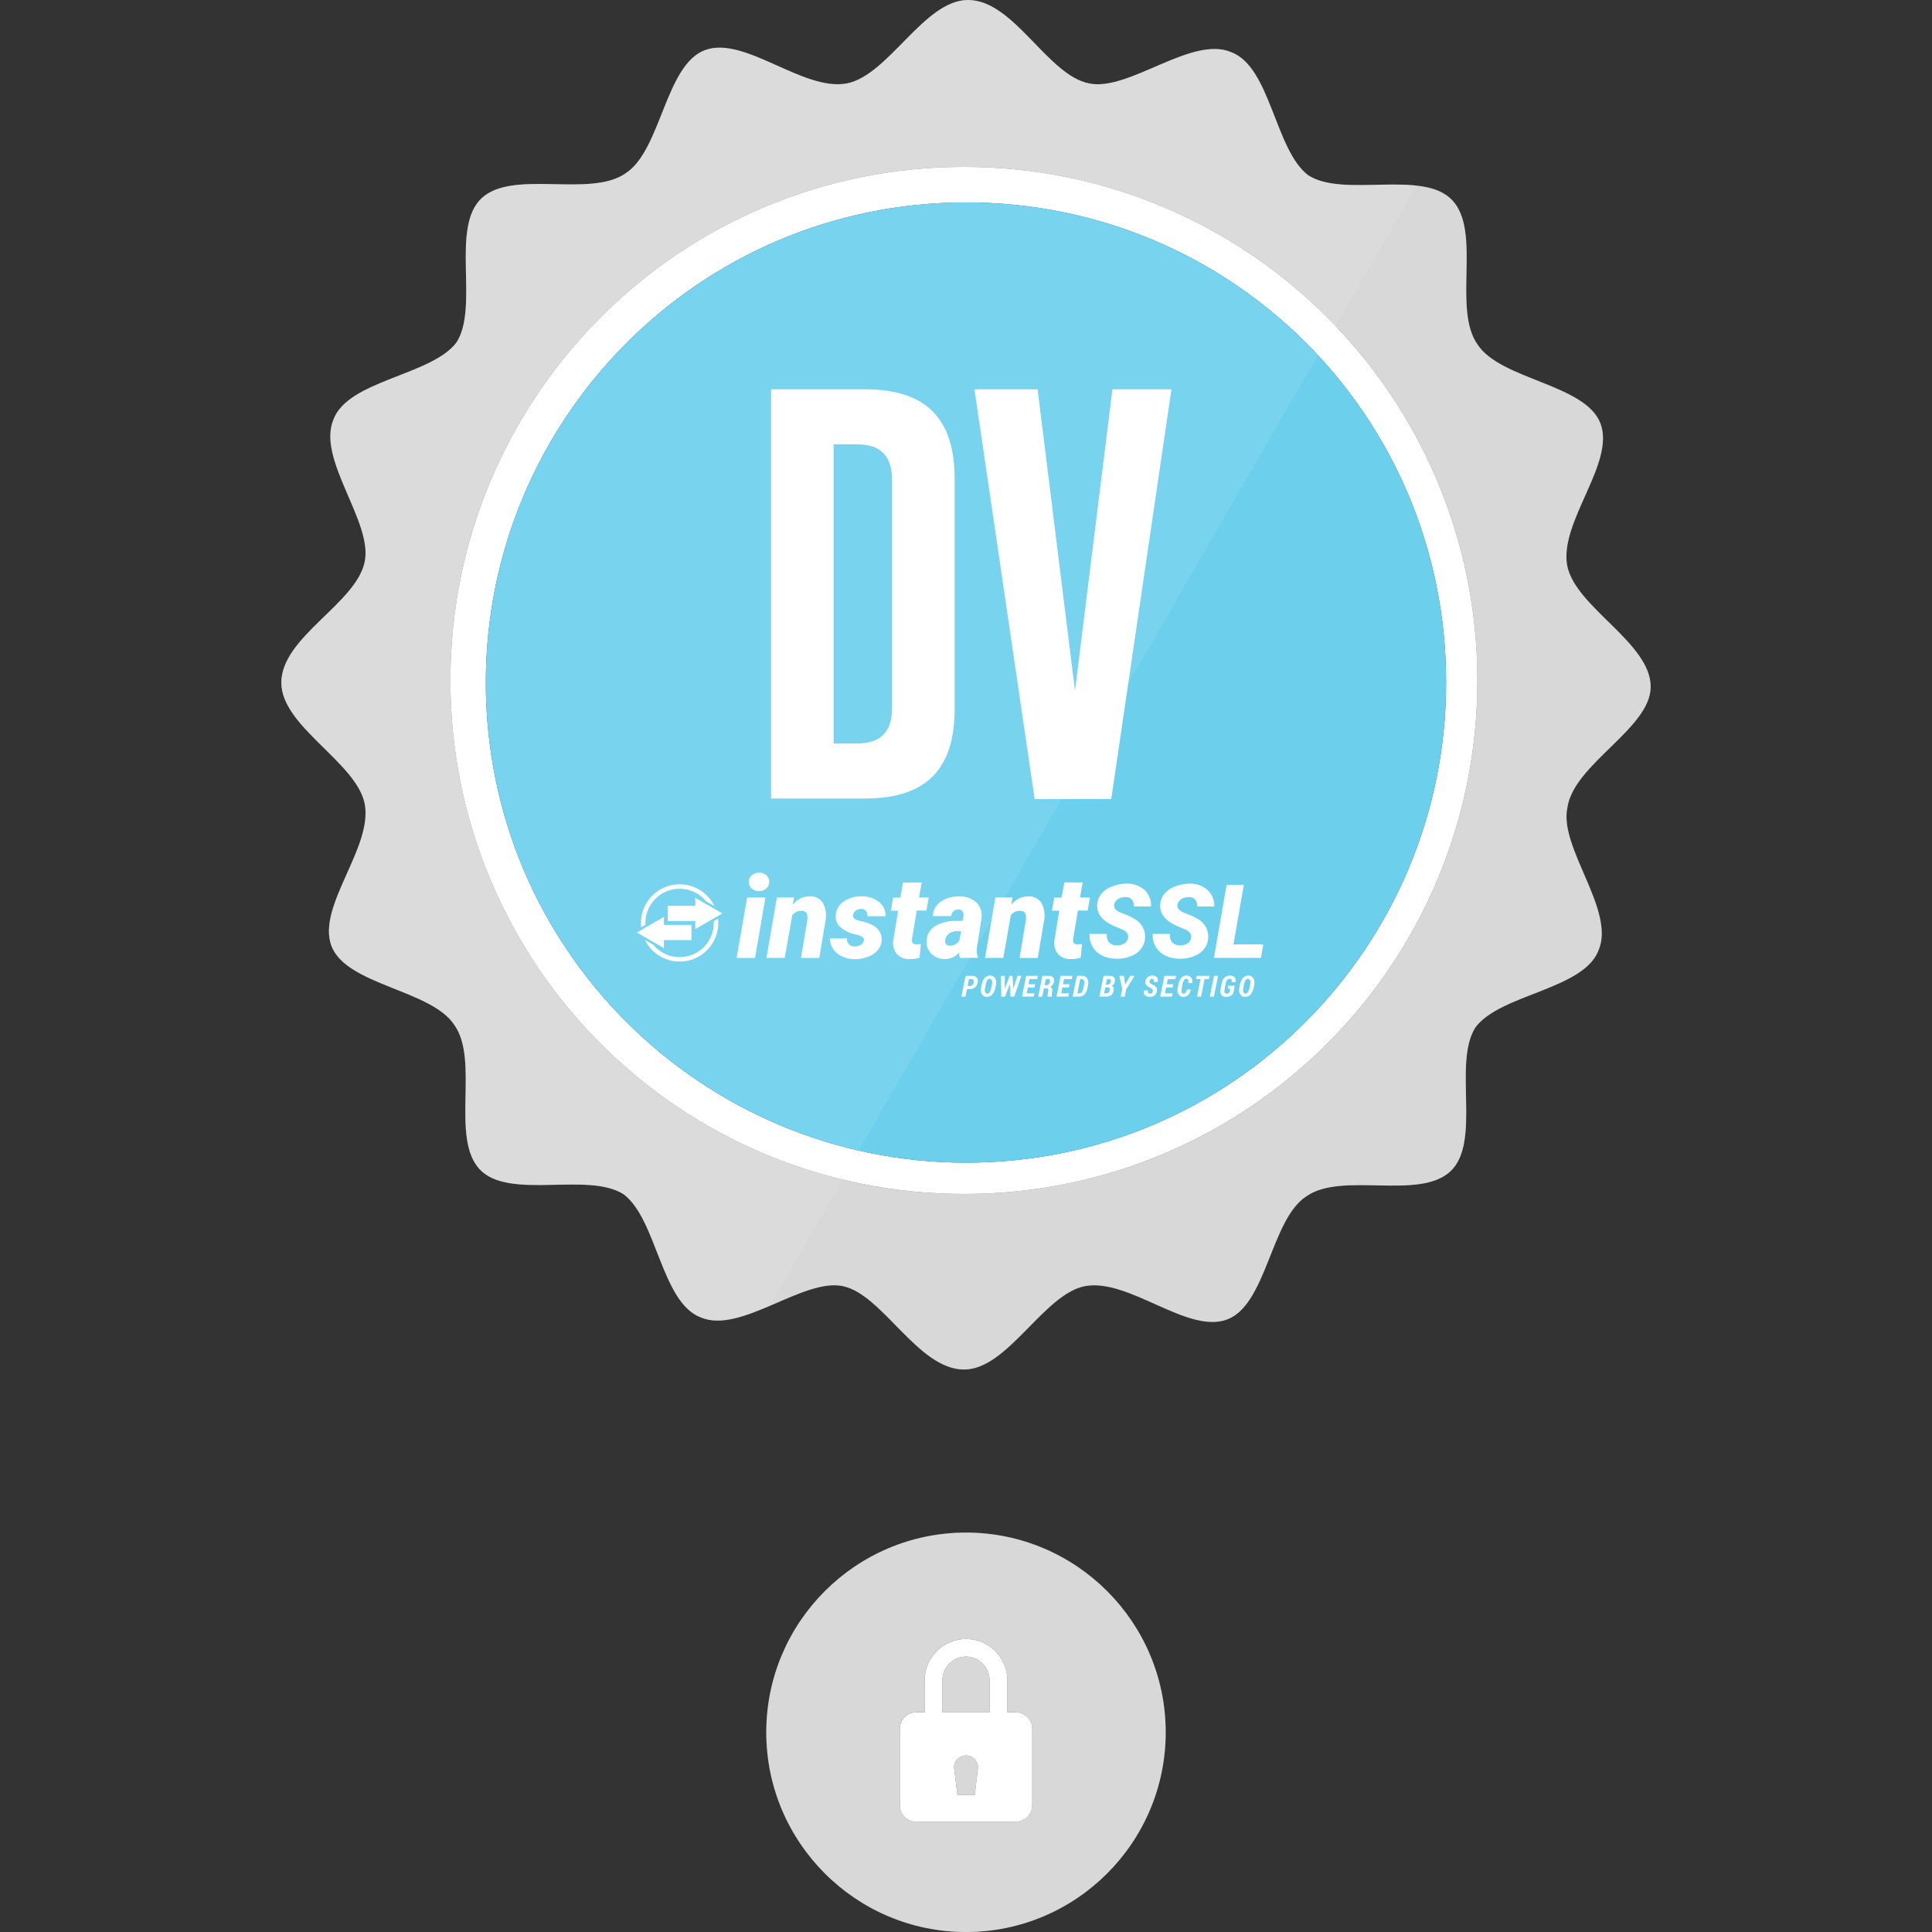 <?xml version="1.0" encoding="UTF-8"?>
<svg xmlns="http://www.w3.org/2000/svg" xmlns:xlink="http://www.w3.org/1999/xlink" width="140px" height="140px" viewBox="0 0 140 140">
  <rect x="0" y="0" width="140" height="140" fill="#333333" stroke="none"/>
  <title>ILLUS_PROD-SSL-GREY</title>
  <defs>
    <linearGradient x1="-24.544%" y1="6.958%" x2="142.325%" y2="103.311%" id="linearGradient-1" offset="50%">
      <stop stop-color="#FFFFFF"></stop>
      <stop stop-color="#FFFFFF" stop-opacity="0.8"></stop>
    </linearGradient>
    <linearGradient x1="-49.069%" y1="-7.202%" x2="173.452%" y2="121.285%" id="linearGradient-2" offset="50%">
      <stop stop-color="#FFFFFF"></stop>
      <stop stop-color="#FFFFFF" stop-opacity="0.8"></stop>
    </linearGradient>
    <linearGradient x1="-56.205%" y1="-11.341%" x2="181.798%" y2="126.064%" id="linearGradient-3" offset="50%">
      <stop stop-color="#FFFFFF"></stop>
      <stop stop-color="#FFFFFF" stop-opacity="0.8"></stop>
    </linearGradient>
    <linearGradient x1="-2162.879%" y1="-1450.079%" x2="1310.743%" y2="918.613%" id="linearGradient-4" offset="50%">
      <stop stop-color="#FFFFFF"></stop>
      <stop stop-color="#FFFFFF" stop-opacity="0.8"></stop>
    </linearGradient>
    <linearGradient x1="-2249.325%" y1="-2133.441%" x2="1268.662%" y2="1213.091%" id="linearGradient-5" offset="50%">
      <stop stop-color="#FFFFFF"></stop>
      <stop stop-color="#FFFFFF" stop-opacity="0.8"></stop>
    </linearGradient>
    <linearGradient x1="-319.197%" y1="-163.158%" x2="253.048%" y2="167.228%" id="linearGradient-6" offset="50%">
      <stop stop-color="#FFFFFF"></stop>
      <stop stop-color="#FFFFFF" stop-opacity="0.8"></stop>
    </linearGradient>
  </defs>
  <g id="ILLUS_PROD-SSL-GREY" stroke="none" stroke-width="1" fill="none" fill-rule="evenodd">
    <g transform="translate(20, 0)" fill-rule="nonzero" id="Group">
      <g>
        <path d="M41.373,6.043 C38.195,6.647 33.959,2.564 31.086,3.633 C28.209,4.695 27.91,10.894 25.34,12.553 C22.77,14.364 17.17,12.245 14.897,14.364 C12.623,16.492 14.739,22.227 13.081,24.812 C11.274,27.22 5.22,27.538 4.161,30.408 C2.952,33.292 7.034,37.83 6.429,40.702 C5.824,43.733 0.386,46.153 0.386,49.469 C0.386,52.649 5.824,55.228 6.429,58.246 C7.034,61.417 2.952,65.66 4.011,68.529 C5.085,71.404 11.275,71.713 12.931,74.283 C14.751,76.851 12.636,82.447 14.751,84.724 C16.866,87.001 22.614,84.878 25.194,86.544 C27.61,88.36 27.923,94.405 30.794,95.468 C33.669,96.685 38.21,92.589 41.077,93.198 C43.962,93.794 46.524,99.241 49.854,99.241 C53.032,99.241 55.602,93.794 58.616,93.198 C61.796,92.6 66.036,96.677 68.909,95.618 C71.792,94.554 72.085,88.356 74.663,86.69 C77.231,84.878 82.833,87.001 85.104,84.878 C87.377,82.747 85.256,77.019 86.922,74.437 C88.74,72.021 94.781,71.712 95.846,68.839 C97.057,65.956 92.963,61.417 93.576,58.543 C94.017,55.362 99.615,52.787 99.615,49.765 C99.615,46.585 94.174,44.016 93.568,41.004 C92.97,37.825 97.045,33.579 95.982,30.705 C94.927,27.832 88.728,27.531 87.064,24.958 C85.244,22.38 87.371,16.784 85.244,14.517 C83.123,12.246 77.387,14.365 74.806,12.706 C72.384,10.888 72.08,4.836 69.206,3.776 C66.329,2.563 61.794,6.653 58.915,6.044 C55.898,5.45 53.473,0 50.146,0 C46.965,0 44.395,5.45 41.373,6.043 Z M87.055,49.31 C87.055,69.888 70.422,86.518 49.85,86.518 C29.274,86.518 12.641,69.887 12.641,49.31 C12.641,28.744 29.274,12.096 49.85,12.096 C70.422,12.096 87.055,28.743 87.055,49.31 Z" id="Shape" fill="#CCCCCC"></path>
        <path d="M41.373,6.043 C38.195,6.647 33.959,2.564 31.086,3.633 C28.209,4.695 27.91,10.894 25.34,12.553 C22.77,14.364 17.17,12.245 14.897,14.364 C12.623,16.492 14.739,22.227 13.081,24.812 C11.274,27.22 5.22,27.538 4.161,30.408 C2.952,33.292 7.034,37.83 6.429,40.702 C5.824,43.733 0.386,46.153 0.386,49.469 C0.386,52.649 5.824,55.228 6.429,58.246 C7.034,61.417 2.952,65.66 4.011,68.529 C5.085,71.404 11.275,71.713 12.931,74.283 C14.751,76.851 12.636,82.447 14.751,84.724 C16.866,87.001 22.614,84.878 25.194,86.544 C27.61,88.36 27.923,94.405 30.794,95.468 C33.669,96.685 38.21,92.589 41.077,93.198 C43.962,93.794 46.524,99.241 49.854,99.241 C53.032,99.241 55.602,93.794 58.616,93.198 C61.796,92.6 66.036,96.677 68.909,95.618 C71.792,94.554 72.085,88.356 74.663,86.69 C77.231,84.878 82.833,87.001 85.104,84.878 C87.377,82.747 85.256,77.019 86.922,74.437 C88.74,72.021 94.781,71.712 95.846,68.839 C97.057,65.956 92.963,61.417 93.576,58.543 C94.017,55.362 99.615,52.787 99.615,49.765 C99.615,46.585 94.174,44.016 93.568,41.004 C92.97,37.825 97.045,33.579 95.982,30.705 C94.927,27.832 88.728,27.531 87.064,24.958 C85.244,22.38 87.371,16.784 85.244,14.517 C83.123,12.246 77.387,14.365 74.806,12.706 C72.384,10.888 72.08,4.836 69.206,3.776 C66.329,2.563 61.794,6.653 58.915,6.044 C55.898,5.45 53.473,0 50.146,0 C46.965,0 44.395,5.45 41.373,6.043 Z M87.055,49.31 C87.055,69.888 70.422,86.518 49.85,86.518 C29.274,86.518 12.641,69.887 12.641,49.31 C12.641,28.744 29.274,12.096 49.85,12.096 C70.422,12.096 87.055,28.743 87.055,49.31 Z" id="Shape" fill="url(#linearGradient-1)" opacity="0.3"></path>
        <path d="M12.641,49.31 C12.641,69.888 29.274,86.518 49.85,86.518 C70.422,86.518 87.055,69.887 87.055,49.31 C87.055,28.744 70.422,12.096 49.85,12.096 C29.273,12.096 12.641,28.743 12.641,49.31 Z M49.998,14.667 C69.211,14.667 84.791,30.1 84.791,49.456 C84.791,68.522 69.359,84.252 49.998,84.252 C30.93,84.252 15.203,68.826 15.203,49.456 C15.203,30.398 30.637,14.667 49.998,14.667 Z" id="Shape" fill="#FFFFFF"></path>
        <path d="M12.641,49.31 C12.641,69.888 29.274,86.518 49.85,86.518 C70.422,86.518 87.055,69.887 87.055,49.31 C87.055,28.744 70.422,12.096 49.85,12.096 C29.273,12.096 12.641,28.743 12.641,49.31 Z M49.998,14.667 C69.211,14.667 84.791,30.1 84.791,49.456 C84.791,68.522 69.359,84.252 49.998,84.252 C30.93,84.252 15.203,68.826 15.203,49.456 C15.203,30.398 30.637,14.667 49.998,14.667 Z" id="Shape" fill="url(#linearGradient-2)" opacity="0.3"></path>
        <path d="M49.998,84.252 C69.359,84.252 84.791,68.522 84.791,49.456 C84.791,30.099 69.211,14.667 49.998,14.667 C30.637,14.667 15.203,30.398 15.203,49.456 C15.203,68.827 30.93,84.252 49.998,84.252 Z" id="Path" fill="#3EC1E6"></path>
        <path d="M49.998,84.252 C69.359,84.252 84.791,68.522 84.791,49.456 C84.791,30.099 69.211,14.667 49.998,14.667 C30.637,14.667 15.203,30.398 15.203,49.456 C15.203,68.827 30.93,84.252 49.998,84.252 Z" id="Path" fill="url(#linearGradient-3)" opacity="0.3"></path>
        <path d="M50,120.044 C49.525,120.044 49.123,120.214 48.793,120.55 C48.459,120.886 48.291,121.292 48.291,121.765 L48.291,124.081 L51.709,124.081 L51.709,121.765 C51.709,121.292 51.539,120.886 51.207,120.55 C50.877,120.213 50.475,120.044 50,120.044 Z" id="Path" fill="#CCCCCC"></path>
        <path d="M50,120.044 C49.525,120.044 49.123,120.214 48.793,120.55 C48.459,120.886 48.291,121.292 48.291,121.765 L48.291,124.081 L51.709,124.081 L51.709,121.765 C51.709,121.292 51.539,120.886 51.207,120.55 C50.877,120.213 50.475,120.044 50,120.044 Z" id="Path" fill="url(#linearGradient-4)" opacity="0.3"></path>
        <path d="M50,127.21 C49.768,127.21 49.564,127.294 49.391,127.462 C49.219,127.632 49.133,127.835 49.133,128.077 L49.381,130.067 L50.635,130.067 L50.867,128.077 C50.867,127.835 50.781,127.632 50.615,127.462 C50.445,127.294 50.24,127.21 50,127.21 Z" id="Path" fill="#CCCCCC"></path>
        <path d="M50,127.21 C49.768,127.21 49.564,127.294 49.391,127.462 C49.219,127.632 49.133,127.835 49.133,128.077 L49.381,130.067 L50.635,130.067 L50.867,128.077 C50.867,127.835 50.781,127.632 50.615,127.462 C50.445,127.294 50.24,127.21 50,127.21 Z" id="Path" fill="url(#linearGradient-5)" opacity="0.3"></path>
        <path d="M64.471,125.528 C64.471,117.548 57.979,111.057 50,111.057 C42.019,111.057 35.527,117.547 35.527,125.528 C35.527,133.508 42.019,140.001 50,140.001 C57.979,140.001 64.471,133.508 64.471,125.528 Z M54.797,130.801 C54.797,131.139 54.684,131.422 54.447,131.658 C54.215,131.888 53.935,132.006 53.609,132.006 L46.392,132.006 C46.064,132.006 45.785,131.889 45.552,131.658 C45.316,131.422 45.202,131.138 45.202,130.801 L45.202,125.281 C45.202,124.947 45.315,124.662 45.552,124.427 C45.784,124.197 46.064,124.079 46.392,124.079 L47,124.079 L47,121.763 C47,121.353 47.076,120.962 47.238,120.593 C47.398,120.228 47.613,119.907 47.884,119.636 C48.157,119.365 48.472,119.15 48.837,118.997 C49.198,118.843 49.585,118.765 49.999,118.765 C50.413,118.765 50.8,118.843 51.161,118.997 C51.524,119.149 51.841,119.364 52.114,119.636 C52.385,119.907 52.6,120.228 52.759,120.593 C52.921,120.962 52.999,121.353 52.999,121.763 L52.999,124.079 L53.608,124.079 C53.934,124.079 54.213,124.196 54.446,124.427 C54.682,124.661 54.796,124.947 54.796,125.281 L54.796,130.801 L54.797,130.801 Z" id="Shape" fill="#CCCCCC"></path>
        <path d="M64.471,125.528 C64.471,117.548 57.979,111.057 50,111.057 C42.019,111.057 35.527,117.547 35.527,125.528 C35.527,133.508 42.019,140.001 50,140.001 C57.979,140.001 64.471,133.508 64.471,125.528 Z M54.797,130.801 C54.797,131.139 54.684,131.422 54.447,131.658 C54.215,131.888 53.935,132.006 53.609,132.006 L46.392,132.006 C46.064,132.006 45.785,131.889 45.552,131.658 C45.316,131.422 45.202,131.138 45.202,130.801 L45.202,125.281 C45.202,124.947 45.315,124.662 45.552,124.427 C45.784,124.197 46.064,124.079 46.392,124.079 L47,124.079 L47,121.763 C47,121.353 47.076,120.962 47.238,120.593 C47.398,120.228 47.613,119.907 47.884,119.636 C48.157,119.365 48.472,119.15 48.837,118.997 C49.198,118.843 49.585,118.765 49.999,118.765 C50.413,118.765 50.8,118.843 51.161,118.997 C51.524,119.149 51.841,119.364 52.114,119.636 C52.385,119.907 52.6,120.228 52.759,120.593 C52.921,120.962 52.999,121.353 52.999,121.763 L52.999,124.079 L53.608,124.079 C53.934,124.079 54.213,124.196 54.446,124.427 C54.682,124.661 54.796,124.947 54.796,125.281 L54.796,130.801 L54.797,130.801 Z" id="Shape" fill="url(#linearGradient-6)" opacity="0.3"></path>
        <path d="M53.609,124.081 L53,124.081 L53,121.765 C53,121.355 52.922,120.964 52.76,120.595 C52.602,120.23 52.387,119.909 52.115,119.638 C51.842,119.367 51.525,119.152 51.162,118.999 C50.801,118.845 50.414,118.767 50,118.767 C49.586,118.767 49.199,118.845 48.838,118.999 C48.473,119.151 48.158,119.366 47.885,119.638 C47.614,119.909 47.399,120.23 47.239,120.595 C47.077,120.964 47.001,121.355 47.001,121.765 L47.001,124.081 L46.394,124.081 C46.066,124.081 45.787,124.198 45.554,124.429 C45.318,124.663 45.204,124.949 45.204,125.283 L45.204,130.803 C45.204,131.141 45.317,131.424 45.554,131.66 C45.786,131.89 46.066,132.008 46.394,132.008 L53.611,132.008 C53.937,132.008 54.216,131.891 54.449,131.66 C54.685,131.424 54.799,131.14 54.799,130.803 L54.799,125.283 C54.799,124.949 54.686,124.664 54.449,124.429 C54.215,124.198 53.936,124.081 53.609,124.081 Z M50.635,130.067 L49.381,130.067 L49.133,128.077 C49.133,127.835 49.219,127.632 49.391,127.462 C49.565,127.294 49.768,127.21 50,127.21 C50.24,127.21 50.445,127.294 50.615,127.462 C50.781,127.632 50.867,127.835 50.867,128.077 L50.635,130.067 Z M51.709,124.081 L48.291,124.081 L48.291,121.765 C48.291,121.292 48.459,120.886 48.793,120.55 C49.123,120.214 49.525,120.044 50,120.044 C50.475,120.044 50.877,120.214 51.207,120.55 C51.539,120.886 51.709,121.292 51.709,121.765 L51.709,124.081 L51.709,124.081 Z" id="Shape" fill="#FFFFFF"></path>
      </g>
      <g transform="translate(26, 63)" fill="#FFFFFF">
        <g transform="translate(7, 0)">
          <path d="M1.257,0.93 C1.248,0.743 1.324,0.562 1.463,0.438 C1.607,0.305 1.797,0.234 1.993,0.239 C2.186,0.23 2.374,0.293 2.523,0.416 C2.66,0.532 2.739,0.702 2.74,0.882 C2.75,1.07 2.674,1.252 2.533,1.377 C2.389,1.509 2.199,1.579 2.004,1.573 C1.817,1.577 1.634,1.516 1.488,1.398 C1.343,1.286 1.258,1.114 1.257,0.93 M1.715,6.414 L0.378,6.414 L1.141,2.037 L2.465,2.037 L1.715,6.414 Z" id="Shape"></path>
          <path d="M4.537,2.032 L4.445,2.562 C4.746,2.169 5.216,1.943 5.71,1.953 C6.069,1.938 6.41,2.11 6.613,2.406 C6.83,2.786 6.907,3.23 6.83,3.661 L6.367,6.415 L5.043,6.415 L5.506,3.648 C5.516,3.56 5.516,3.471 5.506,3.383 C5.488,3.118 5.337,2.999 5.054,2.999 C4.804,3.001 4.567,3.116 4.41,3.312 L3.865,6.41 L2.541,6.41 L3.293,2.038 L4.537,2.032 Z" id="Path"></path>
          <path d="M9.6,5.159 C9.635,4.982 9.497,4.849 9.187,4.759 L8.901,4.688 C8.515,4.608 8.159,4.425 7.868,4.158 C7.655,3.95 7.543,3.661 7.561,3.364 C7.569,2.952 7.777,2.569 8.12,2.339 C8.507,2.068 8.972,1.932 9.444,1.952 C9.894,1.941 10.334,2.084 10.691,2.357 C11.008,2.606 11.188,2.99 11.178,3.392 L9.854,3.392 C9.854,3.048 9.711,2.862 9.396,2.862 C9.261,2.862 9.13,2.904 9.02,2.981 C8.909,3.052 8.834,3.168 8.814,3.299 C8.769,3.519 8.96,3.667 9.394,3.749 C9.696,3.813 9.988,3.917 10.262,4.059 C10.453,4.162 10.614,4.311 10.731,4.494 C10.847,4.68 10.903,4.897 10.893,5.116 C10.885,5.374 10.792,5.623 10.628,5.823 C10.436,6.053 10.187,6.227 9.905,6.329 C9.583,6.455 9.239,6.515 8.893,6.504 C8.588,6.504 8.287,6.436 8.011,6.305 C7.756,6.188 7.537,6.005 7.376,5.776 C7.222,5.548 7.14,5.28 7.14,5.005 L8.377,5.005 C8.34,5.286 8.538,5.544 8.82,5.581 C8.867,5.587 8.915,5.587 8.963,5.58 C9.11,5.585 9.256,5.546 9.381,5.469 C9.493,5.4 9.572,5.288 9.6,5.159" id="Path"></path>
          <path d="M13.789,0.946 L13.598,2.037 L14.297,2.037 L14.133,2.982 L13.431,2.982 L13.092,5.005 C13.07,5.109 13.079,5.216 13.118,5.315 C13.155,5.387 13.245,5.423 13.383,5.429 C13.499,5.429 13.615,5.422 13.73,5.408 L13.635,6.396 C13.404,6.471 13.161,6.506 12.917,6.499 C12.57,6.52 12.23,6.387 11.99,6.133 C11.771,5.862 11.675,5.512 11.725,5.167 L12.083,2.993 L11.553,2.993 L11.715,2.048 L12.244,2.048 L12.435,0.957 L13.789,0.946 Z" id="Path"></path>
          <path d="M15.799,5.535 C16.083,5.541 16.351,5.406 16.516,5.175 L16.649,4.471 L16.305,4.471 C16.105,4.473 15.912,4.54 15.754,4.662 C15.603,4.782 15.507,4.959 15.49,5.152 C15.475,5.245 15.498,5.34 15.554,5.417 C15.612,5.491 15.703,5.535 15.799,5.535 M16.561,6.414 C16.518,6.286 16.499,6.152 16.503,6.017 C16.241,6.329 15.851,6.505 15.444,6.496 C15.09,6.502 14.749,6.364 14.499,6.115 C14.252,5.882 14.123,5.551 14.147,5.212 C14.143,4.77 14.367,4.357 14.74,4.119 C15.215,3.841 15.76,3.707 16.31,3.735 L16.755,3.735 L16.805,3.489 L16.821,3.274 C16.835,3.083 16.691,2.917 16.5,2.903 C16.484,2.902 16.469,2.902 16.453,2.903 C16.176,2.894 15.942,3.106 15.924,3.382 L14.6,3.382 C14.603,3.106 14.696,2.84 14.865,2.622 C15.055,2.394 15.302,2.22 15.58,2.119 C15.892,2.001 16.224,1.946 16.557,1.955 C16.86,1.955 17.158,2.027 17.428,2.164 C17.667,2.283 17.864,2.474 17.989,2.709 C18.117,2.958 18.166,3.239 18.129,3.517 L17.804,5.577 L17.777,5.826 C17.765,5.998 17.794,6.17 17.859,6.329 L17.859,6.406 L16.561,6.414 Z" id="Shape"></path>
          <path d="M20.371,2.032 L20.278,2.562 C20.579,2.169 21.049,1.944 21.543,1.953 C21.902,1.941 22.243,2.111 22.449,2.406 C22.665,2.787 22.741,3.23 22.666,3.661 L22.202,6.417 L20.88,6.417 L21.346,3.65 C21.354,3.562 21.354,3.473 21.346,3.385 C21.327,3.12 21.176,3.001 20.893,3.001 C20.642,3.002 20.405,3.117 20.249,3.314 L19.704,6.412 L18.38,6.412 L19.129,2.038 L20.371,2.032 Z" id="Path"></path>
          <path d="M25.455,0.946 L25.264,2.037 L25.984,2.037 L25.817,2.982 L25.11,2.982 L24.768,5.005 C24.746,5.109 24.755,5.216 24.795,5.315 C24.832,5.387 24.922,5.423 25.06,5.429 C25.177,5.429 25.294,5.422 25.409,5.408 L25.311,6.396 C25.08,6.471 24.839,6.506 24.596,6.499 C24.248,6.521 23.909,6.387 23.67,6.133 C23.45,5.863 23.353,5.512 23.405,5.167 L23.76,2.993 L23.23,2.993 L23.392,2.048 L23.921,2.048 L24.13,0.946 L25.455,0.946 L25.455,0.946 Z" id="Path"></path>
          <path d="M28.744,4.979 C28.797,4.714 28.649,4.492 28.299,4.341 L27.703,4.094 C26.864,3.718 26.467,3.204 26.506,2.556 C26.521,2.265 26.628,1.987 26.813,1.762 C27.02,1.52 27.288,1.337 27.589,1.232 C27.934,1.097 28.302,1.03 28.672,1.033 C29.137,1.023 29.589,1.187 29.938,1.494 C30.262,1.803 30.434,2.239 30.409,2.686 L29.162,2.686 C29.177,2.512 29.131,2.339 29.032,2.196 C28.917,2.062 28.747,1.991 28.571,2.003 C28.376,1.996 28.184,2.047 28.018,2.148 C27.867,2.237 27.763,2.388 27.735,2.561 C27.687,2.804 27.867,3.003 28.264,3.159 C28.574,3.267 28.875,3.402 29.162,3.561 C29.693,3.822 30.015,4.377 29.977,4.967 C29.961,5.255 29.859,5.532 29.683,5.762 C29.489,6.002 29.234,6.185 28.944,6.291 C28.607,6.423 28.246,6.485 27.885,6.474 C27.615,6.471 27.347,6.425 27.091,6.339 C26.857,6.26 26.643,6.134 26.461,5.968 C26.105,5.636 25.918,5.159 25.953,4.673 L27.2,4.673 C27.172,4.892 27.229,5.112 27.359,5.29 C27.518,5.445 27.738,5.522 27.96,5.499 C28.147,5.507 28.332,5.457 28.49,5.356 C28.621,5.27 28.712,5.134 28.744,4.979" id="Path"></path>
          <path d="M33.311,4.979 C33.364,4.714 33.215,4.492 32.866,4.341 L32.27,4.094 C31.43,3.718 31.032,3.206 31.076,2.556 C31.09,2.265 31.196,1.987 31.381,1.762 C31.588,1.52 31.856,1.337 32.157,1.232 C32.502,1.097 32.87,1.03 33.24,1.033 C33.705,1.023 34.156,1.187 34.506,1.494 C34.834,1.802 35.011,2.239 34.988,2.688 L33.749,2.688 C33.766,2.514 33.72,2.341 33.619,2.198 C33.505,2.064 33.334,1.993 33.158,2.005 C32.963,1.999 32.771,2.049 32.604,2.15 C32.454,2.24 32.351,2.391 32.321,2.563 C32.276,2.806 32.456,3.005 32.851,3.161 C33.157,3.269 33.454,3.402 33.738,3.561 C34.269,3.822 34.591,4.377 34.553,4.967 C34.537,5.255 34.435,5.532 34.259,5.762 C34.065,6.002 33.809,6.185 33.52,6.291 C33.183,6.423 32.823,6.485 32.461,6.474 C32.191,6.471 31.923,6.425 31.667,6.339 C31.433,6.26 31.219,6.134 31.037,5.968 C30.68,5.636 30.494,5.159 30.529,4.673 L31.779,4.673 C31.749,4.891 31.805,5.112 31.936,5.29 C32.095,5.445 32.315,5.522 32.537,5.499 C32.724,5.508 32.909,5.458 33.067,5.356 C33.193,5.268 33.281,5.132 33.311,4.979" id="Path"></path>
        </g>
        <polygon id="Path" points="43.383 5.432 45.543 5.432 45.371 6.414 41.966 6.414 42.885 1.118 44.132 1.118"></polygon>
        <path d="M3.247,1.079 C1.699,1.08 0.445,2.335 0.445,3.883 C0.445,3.986 0.45,4.088 0.461,4.191 L0.768,4.014 L0.768,3.884 C0.766,2.515 1.873,1.404 3.242,1.401 C3.986,1.399 4.692,1.733 5.164,2.308 L5.77,2.658 C5.301,1.691 4.321,1.078 3.247,1.079 M6.032,3.573 L5.725,3.75 L5.725,3.882 C5.722,5.252 4.609,6.361 3.239,6.358 C2.5,6.357 1.8,6.026 1.33,5.455 L0.729,5.106 C1.407,6.497 3.084,7.074 4.475,6.396 C5.436,5.927 6.047,4.952 6.049,3.882 C6.049,3.78 6.043,3.676 6.032,3.573" id="Shape"></path>
        <polygon id="Path" points="6.342 3.192 6.006 3.388 5.707 3.56 4.383 4.322 4.383 3.74 2.389 3.74 2.389 2.641 4.383 2.641 4.383 2.061 5.394 2.644 5.882 2.924"></polygon>
        <polygon id="Path" points="4.107 4.023 4.107 5.122 2.111 5.122 2.111 5.704 1.099 5.119 0.612 4.839 0.152 4.571 0.488 4.378 0.787 4.203 2.111 3.441 2.111 4.023"></polygon>
        <g transform="translate(23, 7)">
          <path d="M1.068,1.676 L0.961,2.217 L0.668,2.217 L0.969,0.712 L1.474,0.712 C1.607,0.712 1.709,0.757 1.78,0.848 C1.85,0.939 1.872,1.054 1.844,1.195 C1.812,1.348 1.747,1.467 1.648,1.551 C1.548,1.635 1.426,1.677 1.28,1.677 L1.068,1.677 L1.068,1.676 Z M1.116,1.442 L1.328,1.442 C1.381,1.442 1.428,1.418 1.469,1.371 C1.511,1.324 1.538,1.266 1.551,1.197 C1.566,1.12 1.564,1.06 1.543,1.015 C1.523,0.97 1.484,0.948 1.426,0.948 L1.214,0.948 L1.116,1.442 Z" id="Shape"></path>
          <path d="M3.123,1.601 C3.083,1.8 3.008,1.956 2.898,2.069 C2.788,2.182 2.656,2.239 2.501,2.239 C2.357,2.239 2.244,2.177 2.16,2.053 C2.077,1.929 2.054,1.777 2.09,1.597 L2.144,1.329 C2.184,1.129 2.257,0.973 2.364,0.86 C2.47,0.747 2.6,0.691 2.753,0.691 C2.898,0.691 3.014,0.753 3.101,0.878 C3.188,1.003 3.213,1.155 3.177,1.334 L3.123,1.601 Z M2.886,1.33 C2.911,1.208 2.906,1.11 2.871,1.036 C2.836,0.962 2.781,0.925 2.705,0.925 C2.64,0.925 2.584,0.962 2.538,1.035 C2.491,1.108 2.456,1.205 2.432,1.326 L2.378,1.597 C2.353,1.721 2.357,1.82 2.387,1.894 C2.418,1.968 2.471,2.004 2.546,2.004 C2.611,2.004 2.669,1.967 2.72,1.892 C2.77,1.818 2.808,1.72 2.832,1.6 L2.886,1.33 Z" id="Shape"></path>
          <polygon id="Path" points="4.427 1.642 4.433 1.642 4.73 0.712 5.012 0.712 4.497 2.217 4.225 2.217 4.173 1.325 4.167 1.325 3.831 2.217 3.561 2.217 3.528 0.712 3.81 0.712 3.81 1.64 3.817 1.641 4.164 0.712 4.373 0.712"></polygon>
          <polygon id="Path" points="5.959 1.556 5.484 1.556 5.398 1.982 5.958 1.982 5.912 2.217 5.059 2.217 5.36 0.712 6.21 0.712 6.164 0.947 5.605 0.947 5.53 1.322 6.006 1.322"></polygon>
          <path d="M6.645,1.618 L6.525,2.217 L6.233,2.217 L6.534,0.713 L7.006,0.713 C7.138,0.713 7.239,0.753 7.309,0.832 C7.379,0.912 7.4,1.02 7.373,1.156 C7.356,1.241 7.325,1.311 7.28,1.365 C7.236,1.42 7.177,1.464 7.105,1.497 C7.171,1.525 7.214,1.569 7.237,1.631 C7.259,1.693 7.262,1.767 7.245,1.853 L7.224,1.96 C7.215,2.004 7.21,2.049 7.21,2.095 C7.21,2.141 7.219,2.174 7.238,2.196 L7.234,2.218 L6.932,2.218 C6.913,2.197 6.906,2.162 6.91,2.115 C6.914,2.067 6.921,2.015 6.932,1.959 L6.953,1.857 C6.969,1.777 6.967,1.718 6.947,1.679 C6.927,1.64 6.891,1.62 6.838,1.62 L6.645,1.62 L6.645,1.618 Z M6.691,1.384 L6.871,1.384 C6.92,1.384 6.964,1.365 7.002,1.328 C7.039,1.291 7.065,1.239 7.079,1.173 C7.094,1.1 7.091,1.044 7.072,1.006 C7.052,0.967 7.015,0.948 6.961,0.948 L6.78,0.948 L6.691,1.384 Z" id="Shape"></path>
          <polygon id="Path" points="8.458 1.556 7.983 1.556 7.897 1.982 8.457 1.982 8.411 2.217 7.558 2.217 7.859 0.712 8.709 0.712 8.663 0.947 8.104 0.947 8.029 1.322 8.505 1.322"></polygon>
          <path d="M8.73,2.217 L9.031,0.712 L9.435,0.712 C9.575,0.712 9.689,0.773 9.775,0.896 C9.861,1.019 9.886,1.169 9.85,1.348 L9.8,1.601 C9.76,1.8 9.687,1.952 9.582,2.058 C9.477,2.164 9.35,2.217 9.201,2.217 L8.73,2.217 Z M9.276,0.947 L9.069,1.983 L9.231,1.983 C9.3,1.983 9.357,1.949 9.403,1.883 C9.449,1.816 9.484,1.722 9.508,1.602 L9.56,1.346 C9.584,1.224 9.578,1.127 9.544,1.055 C9.51,0.983 9.453,0.947 9.373,0.947 L9.276,0.947 Z" id="Shape"></path>
          <path d="M10.667,2.217 L10.968,0.712 L11.396,0.712 C11.536,0.712 11.643,0.747 11.717,0.817 C11.791,0.887 11.815,0.989 11.789,1.123 C11.773,1.199 11.745,1.264 11.705,1.318 C11.665,1.372 11.612,1.412 11.546,1.438 C11.617,1.457 11.665,1.498 11.687,1.56 C11.709,1.622 11.713,1.694 11.697,1.778 C11.666,1.932 11.605,2.043 11.514,2.113 C11.423,2.183 11.302,2.217 11.151,2.217 L10.667,2.217 Z M11.092,1.553 L11.006,1.982 L11.196,1.982 C11.249,1.982 11.294,1.965 11.33,1.93 C11.366,1.895 11.392,1.844 11.406,1.776 C11.421,1.699 11.421,1.643 11.405,1.607 C11.39,1.571 11.355,1.553 11.301,1.553 L11.092,1.553 Z M11.133,1.348 L11.279,1.348 C11.331,1.347 11.377,1.329 11.414,1.295 C11.452,1.261 11.477,1.213 11.49,1.152 C11.504,1.077 11.5,1.024 11.477,0.993 C11.454,0.962 11.412,0.947 11.349,0.947 L11.214,0.947 L11.133,1.348 Z" id="Shape"></path>
          <polygon id="Path" points="12.535 1.339 12.54 1.34 12.896 0.712 13.213 0.712 12.61 1.683 12.504 2.217 12.213 2.217 12.325 1.66 12.114 0.712 12.433 0.712"></polygon>
          <path d="M14.532,1.852 C14.545,1.784 14.54,1.733 14.515,1.699 C14.49,1.665 14.441,1.627 14.365,1.587 C14.226,1.53 14.126,1.463 14.063,1.385 C14,1.307 13.981,1.205 14.006,1.081 C14.031,0.957 14.09,0.861 14.183,0.793 C14.276,0.725 14.387,0.691 14.515,0.691 C14.651,0.691 14.757,0.732 14.831,0.815 C14.905,0.898 14.927,1.01 14.896,1.152 L14.894,1.157 L14.61,1.157 C14.624,1.087 14.617,1.03 14.591,0.989 C14.565,0.947 14.524,0.926 14.468,0.926 C14.431,0.926 14.396,0.941 14.362,0.971 C14.328,1.001 14.307,1.037 14.299,1.079 C14.286,1.144 14.293,1.192 14.32,1.224 C14.348,1.256 14.408,1.295 14.502,1.341 C14.629,1.394 14.721,1.46 14.778,1.538 C14.834,1.617 14.85,1.721 14.824,1.851 C14.798,1.98 14.739,2.077 14.647,2.142 C14.555,2.207 14.445,2.24 14.315,2.24 C14.181,2.24 14.07,2.203 13.98,2.128 C13.89,2.053 13.862,1.937 13.897,1.78 L13.899,1.775 L14.183,1.775 C14.165,1.863 14.175,1.923 14.212,1.956 C14.25,1.989 14.3,2.006 14.361,2.006 C14.397,2.006 14.432,1.991 14.467,1.962 C14.502,1.931 14.523,1.895 14.532,1.852 Z" id="Path"></path>
          <polygon id="Path" points="15.976 1.556 15.5 1.556 15.414 1.982 15.974 1.982 15.928 2.217 15.075 2.217 15.376 0.712 16.227 0.712 16.181 0.947 15.622 0.947 15.547 1.322 16.023 1.322"></polygon>
          <path d="M17.292,1.705 L17.294,1.711 C17.253,1.884 17.188,2.015 17.1,2.105 C17.012,2.194 16.894,2.239 16.746,2.239 C16.604,2.239 16.492,2.179 16.408,2.06 C16.325,1.941 16.302,1.792 16.337,1.613 L16.397,1.313 C16.436,1.114 16.506,0.96 16.607,0.852 C16.708,0.744 16.831,0.69 16.975,0.69 C17.122,0.69 17.234,0.739 17.311,0.836 C17.388,0.933 17.416,1.066 17.395,1.234 L17.104,1.234 C17.121,1.132 17.117,1.055 17.093,1.003 C17.069,0.951 17.021,0.925 16.947,0.925 C16.891,0.925 16.839,0.961 16.792,1.032 C16.745,1.103 16.71,1.196 16.688,1.311 L16.628,1.613 C16.603,1.737 16.602,1.832 16.626,1.901 C16.65,1.97 16.697,2.004 16.765,2.004 C16.826,2.004 16.876,1.98 16.914,1.932 C16.952,1.884 16.984,1.809 17.009,1.705 L17.292,1.705 L17.292,1.705 Z" id="Path"></path>
          <polygon id="Path" points="18.603 0.947 18.285 0.947 18.032 2.217 17.741 2.217 17.994 0.947 17.68 0.947 17.727 0.712 18.65 0.712"></polygon>
          <polygon id="Path" points="18.964 2.217 18.673 2.217 18.974 0.712 19.265 0.712"></polygon>
          <path d="M20.366,1.994 C20.314,2.059 20.244,2.116 20.156,2.165 C20.069,2.214 19.965,2.239 19.846,2.239 C19.701,2.239 19.589,2.191 19.51,2.095 C19.431,1.999 19.408,1.866 19.443,1.695 L19.535,1.236 C19.572,1.051 19.643,0.914 19.75,0.825 C19.857,0.736 19.986,0.691 20.137,0.691 C20.287,0.691 20.396,0.733 20.464,0.817 C20.533,0.901 20.554,1.017 20.527,1.165 L20.524,1.17 L20.249,1.17 C20.265,1.085 20.26,1.023 20.235,0.984 C20.211,0.945 20.165,0.925 20.098,0.925 C20.036,0.925 19.98,0.951 19.931,1.003 C19.881,1.055 19.846,1.131 19.827,1.233 L19.735,1.695 C19.712,1.807 19.714,1.887 19.742,1.935 C19.769,1.982 19.82,2.006 19.893,2.006 C19.943,2.006 19.984,1.998 20.014,1.981 C20.045,1.964 20.07,1.941 20.091,1.912 L20.146,1.642 L19.966,1.642 L20.007,1.435 L20.478,1.435 L20.366,1.994 Z" id="Path"></path>
          <path d="M21.835,1.601 C21.795,1.8 21.72,1.956 21.61,2.069 C21.5,2.182 21.367,2.239 21.213,2.239 C21.069,2.239 20.955,2.177 20.872,2.053 C20.789,1.929 20.766,1.777 20.802,1.597 L20.856,1.329 C20.896,1.129 20.969,0.973 21.076,0.86 C21.182,0.747 21.312,0.691 21.465,0.691 C21.61,0.691 21.727,0.753 21.813,0.878 C21.9,1.003 21.925,1.155 21.889,1.334 L21.835,1.601 Z M21.598,1.33 C21.623,1.208 21.618,1.11 21.583,1.036 C21.548,0.962 21.493,0.925 21.417,0.925 C21.352,0.925 21.297,0.962 21.25,1.035 C21.203,1.108 21.168,1.205 21.144,1.326 L21.09,1.597 C21.065,1.721 21.069,1.82 21.099,1.894 C21.13,1.968 21.183,2.004 21.258,2.004 C21.323,2.004 21.381,1.967 21.432,1.892 C21.482,1.818 21.52,1.72 21.544,1.6 L21.598,1.33 Z" id="Shape"></path>
        </g>
      </g>
      <g transform="translate(35, 28)" fill="#FFFFFF">
        <path d="M0.875,0.212 L7.695,0.212 C12.1,0.212 14.176,2.329 14.176,6.693 L14.176,23.382 C14.176,27.744 12.101,29.862 7.695,29.862 L0.875,29.862 L0.875,0.212 Z M5.407,25.881 L7.059,25.881 C8.838,25.881 9.643,25.033 9.643,23.255 L9.643,6.82 C9.643,5.041 8.838,4.194 7.059,4.194 L5.407,4.194 L5.407,25.881 Z" id="Shape"></path>
        <polygon id="Path" points="25.61 0.212 29.888 0.212 25.525 29.904 19.976 29.904 15.613 0.212 20.188 0.212 22.899 22.069"></polygon>
      </g>
    </g>
  </g>
</svg>

